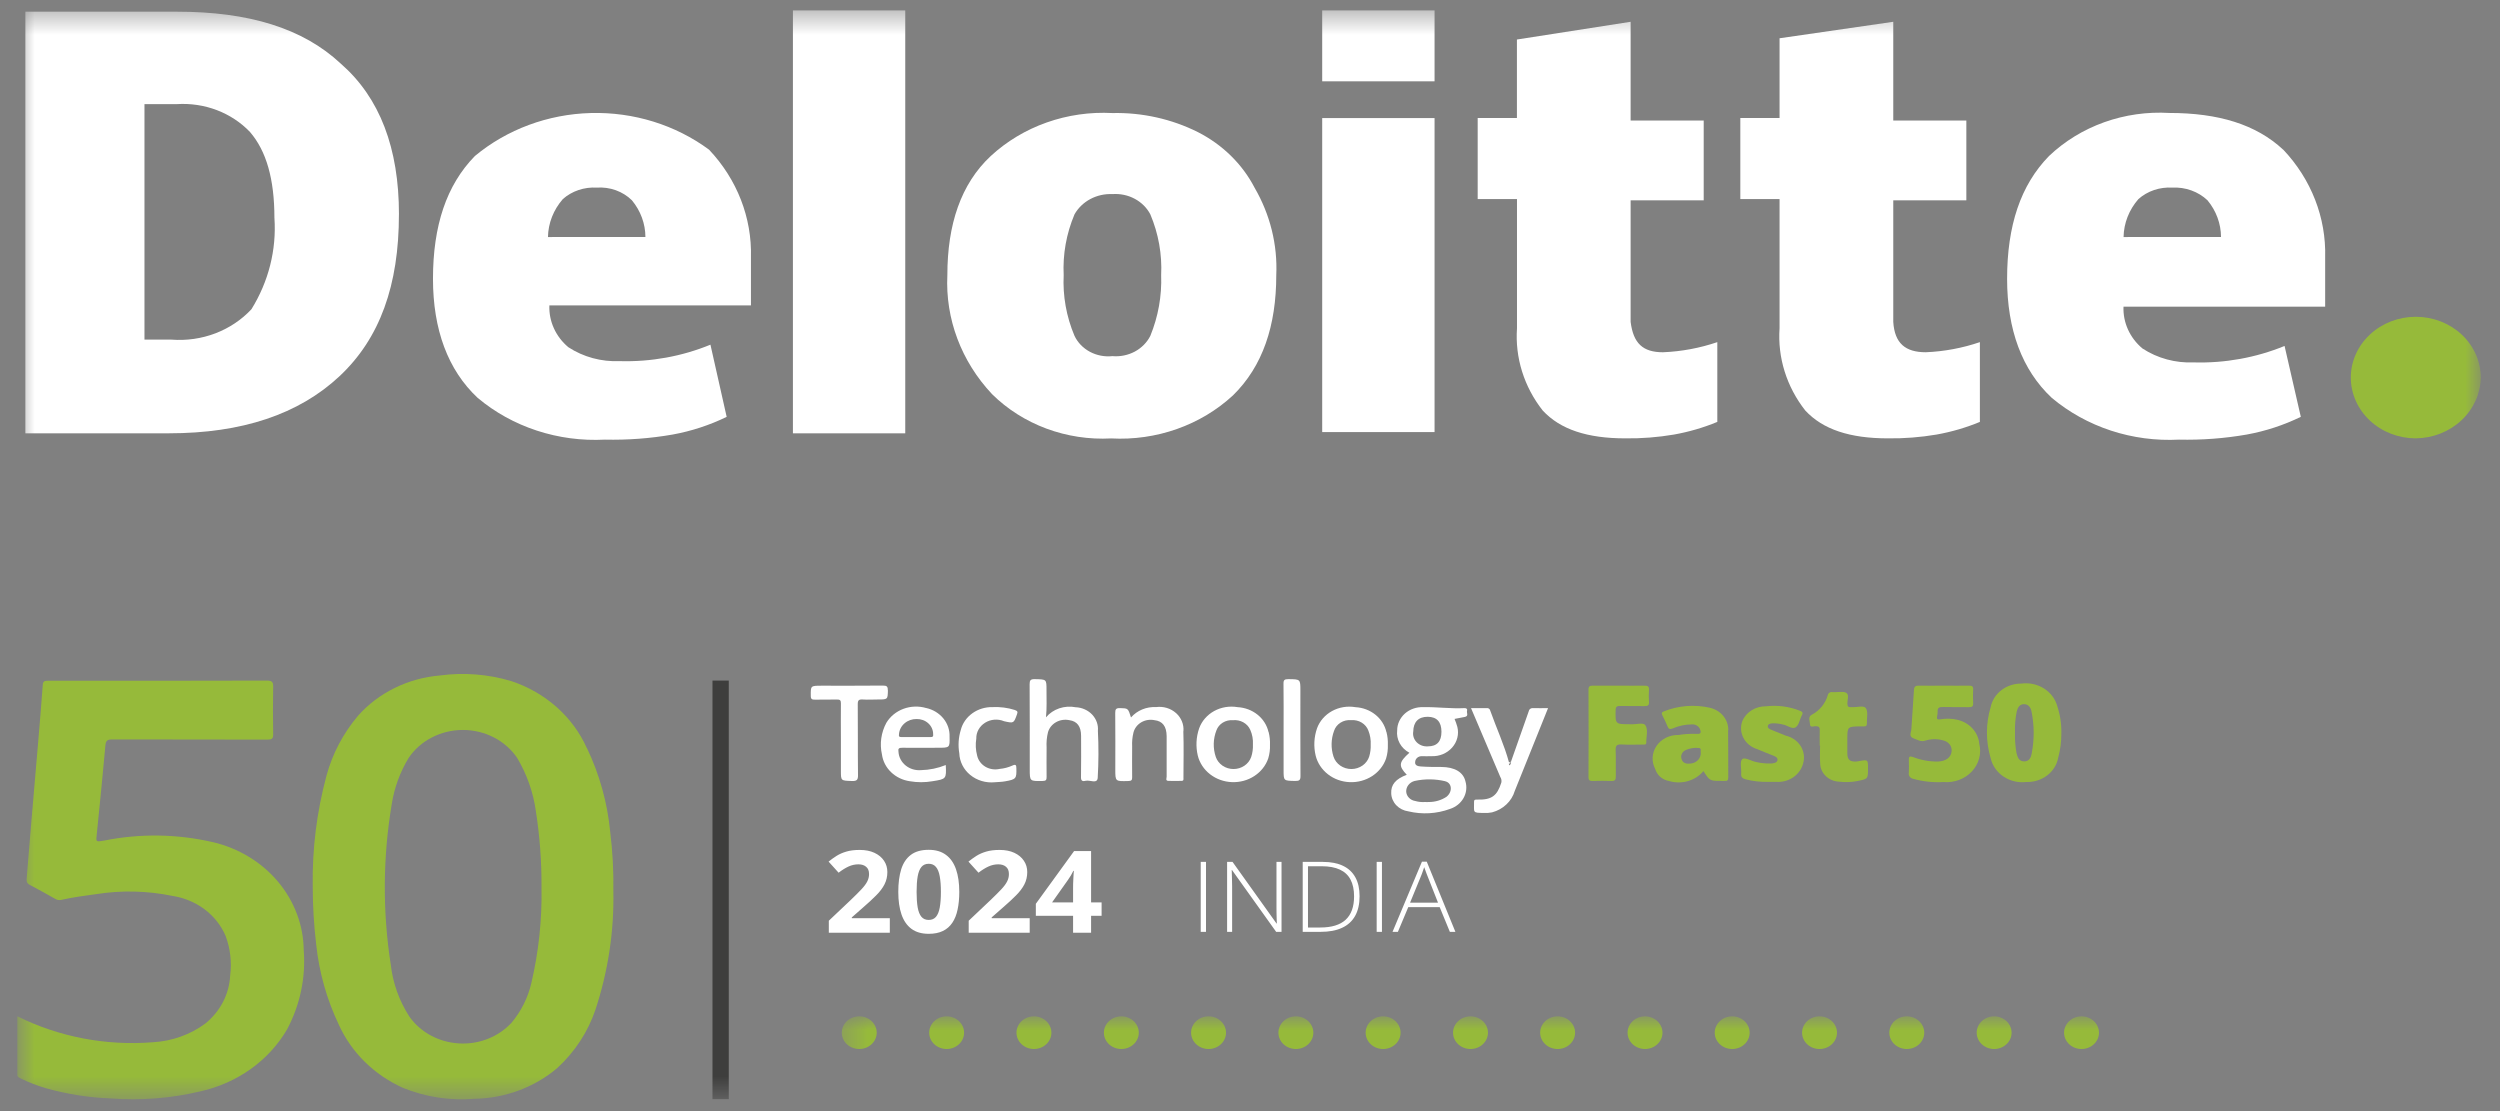 <svg width="108" height="48" viewBox="0 0 108 48" fill="none" xmlns="http://www.w3.org/2000/svg">
<rect x="0" y="0" width="108" height="48" fill="#808080" stroke="none"/>
<g clip-path="url(#clip0_4349_3338)">
<mask id="mask0_4349_3338" style="mask-type:luminance" maskUnits="userSpaceOnUse" x="0" y="0" width="108" height="48">
<path d="M107.166 0.451H0.748V47.485H107.166V0.451Z" fill="white"/>
</mask>
<g mask="url(#mask0_4349_3338)">
<path d="M25.357 32.331C25.061 31.66 24.617 31.055 24.055 30.554C23.492 30.053 22.824 29.669 22.092 29.425C21.095 29.125 20.037 29.041 19 29.181C18.318 29.239 17.655 29.422 17.049 29.721C16.443 30.019 15.905 30.426 15.468 30.919C14.824 31.682 14.36 32.564 14.105 33.507C13.685 35.067 13.485 36.672 13.51 38.28C13.51 39.127 13.561 39.972 13.661 40.813C13.787 42.009 14.118 43.178 14.641 44.275C15.179 45.464 16.16 46.43 17.402 46.994C18.379 47.393 19.448 47.556 20.51 47.468C21.831 47.442 23.098 46.97 24.076 46.137C24.836 45.438 25.401 44.575 25.721 43.624C26.271 41.961 26.533 40.227 26.497 38.486C26.511 37.632 26.465 36.779 26.36 35.93C26.241 34.688 25.905 33.472 25.363 32.332M22.95 42.485C22.806 43.104 22.515 43.685 22.098 44.183C21.817 44.486 21.465 44.725 21.07 44.88C20.674 45.035 20.246 45.102 19.818 45.075C19.39 45.049 18.974 44.931 18.604 44.729C18.233 44.528 17.918 44.248 17.682 43.913C17.244 43.232 16.971 42.468 16.882 41.678C16.524 39.375 16.538 37.035 16.924 34.736C17.033 34.034 17.28 33.357 17.654 32.74C17.904 32.371 18.25 32.066 18.66 31.856C19.069 31.645 19.529 31.534 19.997 31.534C20.465 31.534 20.925 31.645 21.334 31.856C21.744 32.066 22.09 32.371 22.34 32.74C22.761 33.448 23.034 34.223 23.147 35.026C23.319 36.129 23.402 37.243 23.393 38.359C23.418 39.745 23.269 41.129 22.951 42.483" fill="#96BA3A"/>
<path d="M9.189 36.38C7.65 36.024 6.044 36.002 4.494 36.314C4.141 36.375 4.142 36.377 4.18 36.041C4.18 36.026 4.18 36.011 4.185 35.995C4.31 34.732 4.442 33.469 4.553 32.205C4.572 31.993 4.635 31.943 4.855 31.944C7.087 31.951 9.318 31.943 11.55 31.952C11.737 31.952 11.804 31.915 11.801 31.726C11.789 31.041 11.789 30.355 11.801 29.67C11.805 29.465 11.754 29.401 11.521 29.401C8.918 29.41 6.316 29.407 3.714 29.407C3.162 29.407 2.61 29.41 2.058 29.407C1.914 29.407 1.857 29.443 1.848 29.585C1.786 30.432 1.716 31.273 1.644 32.117C1.551 33.213 1.455 34.31 1.362 35.406C1.29 36.253 1.223 37.093 1.153 37.937C1.143 38.056 1.145 38.154 1.284 38.226C1.661 38.42 2.024 38.629 2.391 38.834C2.429 38.858 2.471 38.873 2.516 38.88C2.56 38.887 2.606 38.885 2.649 38.874C3.146 38.763 3.65 38.694 4.158 38.626C5.248 38.454 6.364 38.479 7.443 38.702C7.954 38.779 8.434 38.98 8.838 39.282C9.242 39.585 9.554 39.981 9.746 40.431C9.95 40.978 10.017 41.562 9.944 42.138C9.925 42.535 9.82 42.925 9.635 43.283C9.45 43.641 9.188 43.96 8.866 44.22C8.222 44.695 7.438 44.976 6.619 45.024C4.587 45.188 2.548 44.798 0.748 43.903C0.748 44.765 0.748 45.596 0.748 46.424C0.748 46.525 0.823 46.553 0.894 46.588C1.243 46.76 1.608 46.901 1.985 47.011C2.892 47.267 3.829 47.415 4.776 47.452C6.082 47.552 7.397 47.448 8.667 47.145C9.454 46.968 10.192 46.639 10.835 46.179C11.478 45.719 12.011 45.138 12.399 44.474C12.963 43.415 13.213 42.233 13.121 41.053C13.111 39.977 12.72 38.934 12.009 38.088C11.298 37.242 10.306 36.641 9.191 36.379" fill="#96BA3A"/>
<path d="M87.32 29.531C87.008 29.528 86.705 29.628 86.463 29.813C86.221 29.998 86.056 30.257 85.997 30.544C85.782 31.267 85.782 32.031 85.997 32.754C86.07 33.075 86.268 33.359 86.554 33.549C86.84 33.74 87.192 33.823 87.54 33.782C87.865 33.792 88.182 33.692 88.435 33.5C88.687 33.309 88.857 33.038 88.913 32.739C89.007 32.396 89.053 32.043 89.05 31.69C89.06 31.282 88.999 30.875 88.869 30.486C88.779 30.177 88.572 29.91 88.287 29.734C88.001 29.558 87.657 29.486 87.318 29.531M87.771 32.548C87.738 32.721 87.669 32.893 87.443 32.892C87.216 32.891 87.16 32.714 87.116 32.543C87.061 32.248 87.039 31.948 87.048 31.649C87.037 31.341 87.062 31.034 87.124 30.732C87.166 30.579 87.233 30.423 87.434 30.42C87.636 30.418 87.728 30.571 87.762 30.739C87.883 31.336 87.886 31.949 87.769 32.548" fill="#96BA3A"/>
<path d="M84.56 31.094C84.319 31.039 84.069 31.033 83.825 31.075C83.692 31.095 83.661 31.064 83.682 30.95C83.699 30.883 83.707 30.814 83.706 30.744C83.693 30.58 83.77 30.538 83.938 30.543C84.308 30.555 84.679 30.543 85.049 30.55C85.206 30.555 85.249 30.504 85.241 30.365C85.23 30.173 85.23 29.98 85.241 29.788C85.249 29.652 85.193 29.618 85.056 29.62C84.694 29.628 84.331 29.62 83.969 29.62C83.607 29.62 83.261 29.629 82.907 29.62C82.733 29.615 82.686 29.673 82.681 29.832C82.652 30.393 82.601 30.953 82.57 31.514C82.562 31.648 82.437 31.82 82.683 31.904C82.84 31.957 82.969 32.059 83.167 31.997C83.426 31.913 83.708 31.911 83.969 31.992C84.077 32.019 84.171 32.083 84.234 32.17C84.296 32.258 84.323 32.364 84.308 32.468C84.283 32.718 84.067 32.882 83.728 32.898C83.357 32.904 82.988 32.839 82.645 32.705C82.494 32.651 82.456 32.692 82.461 32.829C82.467 33.013 82.472 33.199 82.461 33.382C82.455 33.412 82.456 33.443 82.463 33.472C82.47 33.502 82.483 33.53 82.502 33.555C82.521 33.579 82.545 33.6 82.572 33.616C82.6 33.632 82.63 33.643 82.662 33.648C83.081 33.764 83.519 33.81 83.955 33.784C84.183 33.804 84.413 33.774 84.626 33.695C84.839 33.617 85.029 33.492 85.181 33.331C85.332 33.17 85.441 32.978 85.497 32.77C85.554 32.563 85.557 32.345 85.506 32.136C85.486 31.893 85.384 31.661 85.215 31.475C85.047 31.288 84.819 31.156 84.566 31.096" fill="#96BA3A"/>
<path d="M74.662 31.55C74.668 31.327 74.592 31.11 74.448 30.932C74.304 30.755 74.1 30.63 73.869 30.576C73.208 30.425 72.513 30.479 71.888 30.728C71.791 30.764 71.766 30.808 71.813 30.899C71.895 31.058 71.972 31.22 72.039 31.384C72.084 31.491 72.137 31.517 72.258 31.47C72.519 31.355 72.804 31.295 73.093 31.294C73.171 31.289 73.25 31.309 73.315 31.351C73.38 31.393 73.428 31.454 73.45 31.525C73.49 31.644 73.477 31.713 73.313 31.704C73.041 31.693 72.769 31.709 72.501 31.752C72.315 31.748 72.13 31.79 71.966 31.872C71.802 31.955 71.663 32.076 71.562 32.223C71.462 32.37 71.404 32.539 71.394 32.713C71.384 32.887 71.422 33.061 71.504 33.218C71.542 33.349 71.618 33.468 71.725 33.561C71.832 33.654 71.965 33.716 72.108 33.741C72.372 33.819 72.655 33.82 72.92 33.743C73.184 33.666 73.418 33.516 73.588 33.312C73.862 33.735 73.862 33.735 74.369 33.735C74.41 33.733 74.452 33.733 74.493 33.735C74.622 33.751 74.663 33.703 74.661 33.581C74.655 32.903 74.666 32.226 74.655 31.549M73.473 32.507C73.481 32.622 73.442 32.735 73.364 32.823C73.286 32.912 73.175 32.969 73.053 32.983C72.882 33.006 72.709 32.99 72.648 32.805C72.617 32.728 72.62 32.642 72.654 32.566C72.689 32.491 72.753 32.43 72.834 32.397C72.999 32.327 73.181 32.297 73.362 32.31C73.534 32.31 73.448 32.442 73.473 32.507Z" fill="#96BA3A"/>
<path d="M63.377 30.712C63.397 30.628 63.356 30.586 63.256 30.591C62.664 30.622 62.074 30.535 61.483 30.549C61.338 30.543 61.194 30.564 61.058 30.612C60.922 30.659 60.797 30.732 60.692 30.825C60.587 30.919 60.504 31.031 60.446 31.156C60.388 31.28 60.358 31.414 60.358 31.55C60.335 31.742 60.372 31.936 60.466 32.109C60.56 32.281 60.706 32.424 60.886 32.519C60.425 32.931 60.406 33.084 60.773 33.471C60.291 33.649 60.083 33.901 60.101 34.271C60.106 34.462 60.184 34.645 60.32 34.788C60.456 34.93 60.641 35.023 60.844 35.051C61.438 35.193 62.065 35.157 62.636 34.947C62.889 34.866 63.099 34.698 63.224 34.477C63.349 34.256 63.379 33.999 63.308 33.758C63.215 33.356 62.844 33.136 62.262 33.133C61.967 33.133 61.67 33.133 61.375 33.111C61.256 33.104 61.108 33.068 61.136 32.907C61.141 32.841 61.173 32.779 61.225 32.735C61.278 32.69 61.347 32.666 61.417 32.667C61.557 32.667 61.697 32.675 61.837 32.667C62.007 32.674 62.176 32.644 62.331 32.58C62.486 32.515 62.623 32.418 62.732 32.295C62.84 32.173 62.917 32.029 62.956 31.874C62.996 31.72 62.996 31.559 62.958 31.404C62.925 31.286 62.885 31.17 62.837 31.057C62.983 31.029 63.127 31 63.272 30.973C63.46 30.938 63.353 30.801 63.375 30.71M62.433 33.751C62.735 33.822 62.757 34.211 62.485 34.424C62.262 34.57 61.996 34.648 61.723 34.647C61.674 34.652 61.624 34.647 61.554 34.647C61.413 34.657 61.271 34.642 61.135 34.602C61.033 34.586 60.939 34.538 60.869 34.466C60.798 34.394 60.756 34.302 60.748 34.205C60.743 34.099 60.776 33.996 60.843 33.911C60.91 33.826 61.005 33.764 61.114 33.737C61.549 33.642 62.002 33.646 62.434 33.749M61.68 32.243C61.591 32.249 61.502 32.237 61.419 32.206C61.336 32.175 61.261 32.127 61.201 32.066C61.141 32.004 61.096 31.931 61.07 31.851C61.044 31.771 61.038 31.687 61.052 31.604C61.058 31.188 61.279 30.961 61.682 30.965C62.071 30.969 62.27 31.187 62.271 31.608C62.272 32.03 62.08 32.243 61.68 32.243Z" fill="white"/>
<path d="M71.034 29.62C70.672 29.628 70.309 29.62 69.948 29.62C69.57 29.62 69.193 29.624 68.812 29.62C68.679 29.62 68.623 29.648 68.623 29.785C68.628 31.048 68.628 32.311 68.623 33.573C68.623 33.714 68.68 33.741 68.812 33.738C69.076 33.731 69.34 33.726 69.603 33.738C69.776 33.747 69.806 33.678 69.803 33.537C69.795 33.16 69.812 32.782 69.796 32.408C69.788 32.22 69.837 32.149 70.049 32.161C70.351 32.178 70.658 32.166 70.963 32.165C71.034 32.165 71.123 32.183 71.12 32.073C71.114 31.821 71.211 31.531 71.079 31.329C70.994 31.198 70.68 31.302 70.469 31.287C70.453 31.287 70.436 31.287 70.42 31.287C69.776 31.287 69.782 31.287 69.795 30.676C69.795 30.53 69.85 30.495 69.996 30.498C70.342 30.508 70.688 30.498 71.034 30.504C71.177 30.504 71.246 30.479 71.236 30.328C71.223 30.151 71.223 29.974 71.236 29.797C71.247 29.646 71.176 29.618 71.034 29.622" fill="#96BA3A"/>
<path d="M77.154 31.784C76.937 31.692 76.716 31.608 76.498 31.518C76.428 31.489 76.359 31.448 76.37 31.366C76.383 31.272 76.478 31.258 76.558 31.248C76.715 31.242 76.871 31.26 77.022 31.299C77.216 31.329 77.424 31.526 77.58 31.413C77.722 31.311 77.746 31.073 77.84 30.902C77.905 30.783 77.859 30.744 77.746 30.701C77.289 30.52 76.789 30.455 76.296 30.512C76.076 30.508 75.86 30.566 75.676 30.68C75.493 30.793 75.351 30.956 75.269 31.147C75.225 31.267 75.206 31.393 75.215 31.518C75.223 31.644 75.258 31.767 75.318 31.88C75.377 31.993 75.46 32.094 75.562 32.177C75.664 32.26 75.782 32.323 75.91 32.362C76.14 32.464 76.378 32.549 76.611 32.645C76.699 32.682 76.808 32.731 76.787 32.841C76.766 32.951 76.636 32.971 76.531 32.982C76.309 32.991 76.087 32.97 75.871 32.92C75.657 32.882 75.364 32.691 75.263 32.797C75.147 32.921 75.238 33.206 75.219 33.421C75.205 33.579 75.282 33.637 75.43 33.672C75.74 33.75 76.061 33.785 76.382 33.776C76.497 33.776 76.613 33.781 76.727 33.776C76.993 33.795 77.257 33.724 77.472 33.577C77.686 33.429 77.837 33.214 77.897 32.971C77.932 32.847 77.941 32.718 77.922 32.592C77.904 32.465 77.859 32.342 77.79 32.232C77.721 32.121 77.629 32.025 77.52 31.947C77.411 31.87 77.287 31.814 77.154 31.782" fill="#96BA3A"/>
<path d="M46.468 30.553C46.232 30.507 45.987 30.523 45.76 30.6C45.533 30.677 45.334 30.812 45.186 30.989C45.228 30.589 45.208 30.196 45.209 29.804C45.209 29.34 45.209 29.35 44.707 29.339C44.515 29.335 44.48 29.391 44.48 29.558C44.488 30.783 44.485 32.007 44.485 33.231C44.485 33.754 44.485 33.748 45.04 33.738C45.191 33.738 45.214 33.687 45.213 33.563C45.206 33.14 45.213 32.717 45.213 32.293C45.2 32.07 45.22 31.846 45.274 31.629C45.326 31.448 45.452 31.293 45.623 31.197C45.795 31.1 46 31.07 46.195 31.111C46.534 31.158 46.702 31.38 46.703 31.791C46.703 32.392 46.711 32.991 46.699 33.593C46.699 33.76 46.802 33.755 46.9 33.73C47.078 33.683 47.401 33.88 47.421 33.604C47.461 32.928 47.464 32.25 47.429 31.573C47.441 31.447 47.425 31.32 47.383 31.2C47.341 31.08 47.273 30.969 47.184 30.873C47.095 30.778 46.986 30.701 46.864 30.646C46.743 30.591 46.611 30.559 46.475 30.553" fill="white"/>
<path d="M80.301 32.883C80.269 32.889 80.236 32.894 80.204 32.897C79.921 32.917 79.808 32.826 79.805 32.559C79.805 32.352 79.805 32.143 79.805 31.936C79.805 31.384 79.805 31.384 80.408 31.38C80.441 31.378 80.474 31.378 80.507 31.38C80.614 31.39 80.653 31.345 80.649 31.246C80.639 31.024 80.713 30.758 80.606 30.595C80.516 30.459 80.209 30.565 80.002 30.548C79.994 30.547 79.986 30.547 79.977 30.548C79.85 30.565 79.807 30.516 79.806 30.394C79.806 30.236 79.889 30.015 79.766 29.935C79.642 29.855 79.418 29.907 79.237 29.901C79.213 29.901 79.188 29.901 79.162 29.901C79.14 29.896 79.117 29.896 79.095 29.9C79.073 29.904 79.052 29.911 79.033 29.923C79.015 29.935 78.998 29.95 78.986 29.967C78.974 29.985 78.965 30.005 78.962 30.025C78.912 30.203 78.826 30.37 78.707 30.517C78.588 30.663 78.439 30.785 78.269 30.877C78.091 30.967 78.188 31.159 78.194 31.3C78.2 31.441 78.35 31.371 78.431 31.371C78.572 31.371 78.618 31.414 78.613 31.544C78.604 31.767 78.613 31.99 78.613 32.212H78.628C78.628 32.466 78.61 32.721 78.632 32.973C78.633 33.18 78.72 33.379 78.875 33.528C79.03 33.676 79.24 33.763 79.462 33.769C79.715 33.799 79.972 33.79 80.222 33.744C80.697 33.648 80.698 33.652 80.698 33.2C80.698 32.812 80.698 32.812 80.305 32.879" fill="#96BA3A"/>
<path d="M66.245 30.591C66.202 30.583 66.157 30.59 66.12 30.613C66.082 30.635 66.056 30.671 66.047 30.711C65.793 31.441 65.534 32.17 65.277 32.898C65.279 32.928 65.275 32.958 65.265 32.987C65.255 33.015 65.239 33.041 65.218 33.064C65.168 33.03 65.188 32.987 65.192 32.947C64.983 32.171 64.639 31.439 64.372 30.682C64.365 30.653 64.346 30.627 64.319 30.61C64.292 30.593 64.259 30.587 64.228 30.592C64.01 30.596 63.792 30.592 63.549 30.592C63.979 31.603 64.397 32.585 64.814 33.568C64.86 33.639 64.876 33.725 64.858 33.806C64.674 34.388 64.436 34.562 63.802 34.542C63.716 34.542 63.678 34.551 63.679 34.632C63.687 35.115 63.588 35.112 64.115 35.12C64.229 35.125 64.344 35.117 64.457 35.094C64.692 35.032 64.906 34.914 65.077 34.751C65.249 34.589 65.373 34.388 65.438 34.168C65.836 33.185 66.231 32.201 66.625 31.216L66.876 30.591C66.639 30.591 66.442 30.597 66.245 30.591Z" fill="white"/>
<path d="M54.8 31.625C54.735 31.334 54.569 31.07 54.327 30.875C54.085 30.68 53.782 30.566 53.464 30.549C53.116 30.489 52.757 30.549 52.452 30.716C52.148 30.884 51.918 31.149 51.804 31.462C51.672 31.844 51.652 32.252 51.745 32.644C51.823 32.959 52.009 33.242 52.275 33.448C52.541 33.655 52.872 33.774 53.217 33.788C53.562 33.802 53.903 33.71 54.186 33.525C54.47 33.34 54.681 33.074 54.787 32.766C54.846 32.574 54.871 32.374 54.863 32.174C54.87 31.989 54.851 31.805 54.805 31.625M54.05 32.705C53.998 32.855 53.895 32.986 53.758 33.079C53.621 33.172 53.456 33.222 53.287 33.222C53.118 33.222 52.953 33.172 52.816 33.079C52.679 32.986 52.577 32.855 52.524 32.705C52.395 32.328 52.405 31.922 52.55 31.551C52.599 31.415 52.695 31.298 52.823 31.218C52.952 31.139 53.104 31.101 53.258 31.113C53.415 31.096 53.574 31.128 53.71 31.203C53.846 31.278 53.952 31.393 54.012 31.53C54.1 31.73 54.139 31.945 54.126 32.161C54.134 32.346 54.109 32.53 54.05 32.707" fill="white"/>
<path d="M59.892 31.626C59.827 31.334 59.66 31.071 59.419 30.876C59.177 30.681 58.874 30.567 58.555 30.55C58.208 30.49 57.849 30.55 57.544 30.717C57.24 30.885 57.01 31.149 56.896 31.462C56.764 31.844 56.743 32.253 56.837 32.645C56.915 32.96 57.101 33.242 57.367 33.449C57.632 33.656 57.963 33.775 58.308 33.789C58.654 33.803 58.994 33.71 59.278 33.526C59.562 33.341 59.773 33.075 59.879 32.767C59.937 32.575 59.963 32.375 59.955 32.175C59.962 31.99 59.942 31.806 59.896 31.626M59.151 32.678C59.102 32.834 59.002 32.971 58.864 33.069C58.725 33.167 58.557 33.221 58.383 33.222C58.209 33.223 58.04 33.171 57.9 33.075C57.761 32.978 57.658 32.842 57.608 32.687C57.49 32.324 57.498 31.935 57.63 31.576C57.676 31.431 57.774 31.305 57.909 31.22C58.043 31.134 58.205 31.096 58.367 31.111C58.528 31.096 58.69 31.134 58.825 31.216C58.961 31.299 59.063 31.422 59.115 31.565C59.192 31.76 59.226 31.968 59.214 32.175C59.221 32.345 59.199 32.515 59.151 32.678Z" fill="white"/>
<path d="M51.124 31.591C51.137 31.445 51.115 31.299 51.059 31.163C51.004 31.026 50.916 30.903 50.802 30.803C50.689 30.702 50.553 30.627 50.404 30.582C50.255 30.538 50.097 30.525 49.943 30.546C49.737 30.535 49.532 30.57 49.343 30.648C49.155 30.726 48.989 30.845 48.859 30.994C48.732 30.591 48.732 30.601 48.394 30.59C48.219 30.584 48.176 30.634 48.178 30.794C48.187 31.61 48.181 32.426 48.181 33.243C48.181 33.761 48.181 33.756 48.746 33.74C48.88 33.737 48.911 33.697 48.909 33.58C48.902 33.133 48.909 32.687 48.909 32.239C48.899 32.039 48.918 31.839 48.966 31.644C49.012 31.462 49.133 31.304 49.302 31.204C49.471 31.105 49.676 31.071 49.871 31.111C50.223 31.151 50.394 31.375 50.399 31.801C50.399 32.386 50.399 32.971 50.399 33.556C50.399 33.618 50.337 33.728 50.474 33.734C50.664 33.741 50.852 33.734 51.042 33.734C51.147 33.734 51.125 33.656 51.125 33.599C51.125 32.929 51.144 32.258 51.12 31.59" fill="white"/>
<path d="M40.013 30.588C39.692 30.493 39.346 30.505 39.032 30.62C38.719 30.736 38.458 30.948 38.292 31.223C38.064 31.645 37.996 32.128 38.1 32.591C38.139 32.88 38.277 33.15 38.494 33.358C38.711 33.567 38.995 33.705 39.303 33.749C39.627 33.805 39.959 33.805 40.283 33.749C40.88 33.655 40.886 33.649 40.857 33.049C40.52 33.186 40.157 33.261 39.79 33.27C39.67 33.28 39.55 33.267 39.435 33.233C39.321 33.199 39.216 33.143 39.125 33.07C39.034 32.996 38.96 32.907 38.906 32.806C38.853 32.705 38.822 32.596 38.815 32.483C38.789 32.336 38.832 32.301 38.987 32.303C39.498 32.311 40.008 32.303 40.519 32.303C41.03 32.303 41.032 32.303 41.021 31.824C41.032 31.54 40.937 31.262 40.753 31.036C40.569 30.811 40.307 30.652 40.012 30.586M40.187 31.842C39.982 31.837 39.776 31.842 39.571 31.842C39.366 31.842 39.16 31.838 38.955 31.842C38.844 31.842 38.821 31.817 38.837 31.71C38.851 31.532 38.938 31.365 39.079 31.245C39.22 31.124 39.405 31.059 39.596 31.062C39.689 31.06 39.781 31.075 39.868 31.106C39.955 31.137 40.034 31.185 40.1 31.245C40.167 31.305 40.221 31.378 40.257 31.458C40.293 31.538 40.312 31.624 40.312 31.711C40.326 31.819 40.293 31.844 40.187 31.842Z" fill="white"/>
<path d="M38.352 29.82C38.356 29.659 38.312 29.615 38.137 29.617C37.257 29.626 36.376 29.622 35.498 29.622C35.014 29.622 35.022 29.622 35.026 30.065C35.026 30.206 35.082 30.227 35.212 30.225C35.524 30.218 35.838 30.229 36.15 30.219C36.291 30.215 36.329 30.256 36.327 30.386C36.319 30.917 36.327 31.447 36.327 31.979V33.295C36.327 33.735 36.327 33.722 36.797 33.739C37.016 33.747 37.068 33.691 37.066 33.488C37.053 32.464 37.066 31.442 37.055 30.417C37.055 30.251 37.104 30.206 37.275 30.218C37.487 30.233 37.702 30.218 37.916 30.218C38.356 30.218 38.347 30.218 38.358 29.816" fill="white"/>
<path d="M43.843 30.672C43.532 30.573 43.203 30.531 42.874 30.547C42.559 30.541 42.251 30.636 42.001 30.817C41.752 30.997 41.576 31.253 41.504 31.54C41.405 31.866 41.384 32.209 41.442 32.544C41.448 32.722 41.494 32.897 41.576 33.059C41.657 33.22 41.774 33.364 41.918 33.481C42.062 33.598 42.23 33.686 42.412 33.74C42.594 33.794 42.786 33.812 42.976 33.793C43.123 33.781 43.272 33.78 43.416 33.754C43.897 33.67 43.919 33.635 43.907 33.19C43.907 33.056 43.884 33.002 43.729 33.075C43.558 33.152 43.374 33.2 43.185 33.217C43.081 33.24 42.972 33.245 42.866 33.228C42.76 33.212 42.658 33.176 42.567 33.122C42.476 33.068 42.398 32.997 42.337 32.914C42.276 32.831 42.233 32.737 42.212 32.639C42.148 32.399 42.136 32.15 42.176 31.906C42.172 31.772 42.205 31.638 42.272 31.518C42.338 31.399 42.435 31.297 42.555 31.222C42.675 31.147 42.813 31.102 42.957 31.09C43.1 31.079 43.245 31.102 43.376 31.157C43.798 31.252 43.793 31.25 43.936 30.854C43.974 30.748 43.955 30.713 43.844 30.674" fill="white"/>
<path d="M56.177 29.833C56.177 29.339 56.177 29.344 55.655 29.339C55.496 29.339 55.445 29.373 55.447 29.528C55.457 30.19 55.451 30.852 55.451 31.513V33.268C55.451 33.736 55.451 33.727 55.948 33.737C56.13 33.741 56.182 33.701 56.181 33.526C56.172 32.294 56.177 31.064 56.177 29.833Z" fill="white"/>
<path d="M65.198 33.029C65.227 32.988 65.249 32.944 65.266 32.898L65.182 32.946C65.209 32.98 65.217 33.012 65.198 33.029Z" fill="white"/>
<path d="M38.44 40.293H35.805V39.775L36.751 38.88C36.942 38.697 37.095 38.544 37.21 38.422C37.327 38.298 37.411 38.185 37.463 38.084C37.516 37.983 37.543 37.874 37.543 37.759C37.543 37.619 37.501 37.514 37.416 37.445C37.334 37.374 37.223 37.339 37.084 37.339C36.938 37.339 36.796 37.37 36.658 37.433C36.521 37.496 36.377 37.585 36.228 37.701L35.795 37.221C35.903 37.134 36.017 37.052 36.138 36.975C36.26 36.898 36.401 36.836 36.561 36.789C36.722 36.741 36.915 36.717 37.141 36.717C37.388 36.717 37.6 36.759 37.777 36.842C37.956 36.926 38.094 37.04 38.19 37.185C38.286 37.328 38.334 37.49 38.334 37.672C38.334 37.866 38.293 38.044 38.21 38.205C38.128 38.365 38.008 38.525 37.849 38.682C37.693 38.84 37.504 39.014 37.282 39.206L36.798 39.632V39.666H38.44V40.293ZM41.441 38.53C41.441 38.815 41.416 39.069 41.368 39.292C41.322 39.516 41.246 39.706 41.142 39.861C41.038 40.017 40.903 40.136 40.734 40.218C40.566 40.3 40.361 40.341 40.121 40.341C39.818 40.341 39.57 40.27 39.376 40.127C39.181 39.982 39.038 39.775 38.945 39.505C38.852 39.233 38.806 38.908 38.806 38.53C38.806 38.149 38.848 37.824 38.932 37.553C39.018 37.282 39.157 37.074 39.35 36.929C39.542 36.784 39.799 36.712 40.121 36.712C40.421 36.712 40.669 36.784 40.863 36.929C41.059 37.072 41.204 37.279 41.299 37.551C41.393 37.821 41.441 38.148 41.441 38.53ZM39.597 38.53C39.597 38.799 39.613 39.023 39.644 39.203C39.676 39.382 39.731 39.516 39.806 39.606C39.882 39.696 39.987 39.741 40.121 39.741C40.253 39.741 40.357 39.697 40.433 39.608C40.51 39.518 40.565 39.384 40.597 39.206C40.63 39.025 40.647 38.8 40.647 38.53C40.647 38.262 40.63 38.038 40.597 37.858C40.565 37.677 40.51 37.542 40.433 37.452C40.357 37.361 40.253 37.315 40.121 37.315C39.987 37.315 39.882 37.361 39.806 37.452C39.731 37.542 39.676 37.677 39.644 37.858C39.613 38.038 39.597 38.262 39.597 38.53ZM44.483 40.293H41.848V39.775L42.794 38.88C42.985 38.697 43.138 38.544 43.253 38.422C43.37 38.298 43.454 38.185 43.505 38.084C43.559 37.983 43.585 37.874 43.585 37.759C43.585 37.619 43.543 37.514 43.459 37.445C43.377 37.374 43.266 37.339 43.127 37.339C42.98 37.339 42.839 37.37 42.701 37.433C42.564 37.496 42.42 37.585 42.271 37.701L41.837 37.221C41.946 37.134 42.06 37.052 42.18 36.975C42.302 36.898 42.443 36.836 42.603 36.789C42.765 36.741 42.958 36.717 43.183 36.717C43.431 36.717 43.643 36.759 43.82 36.842C43.999 36.926 44.136 37.04 44.232 37.185C44.329 37.328 44.377 37.49 44.377 37.672C44.377 37.866 44.336 38.044 44.253 38.205C44.17 38.365 44.05 38.525 43.892 38.682C43.736 38.84 43.547 39.014 43.325 39.206L42.84 39.632V39.666H44.483V40.293ZM47.589 39.562H47.135V40.293H46.357V39.562H44.748V39.044L46.4 36.767H47.135V38.984H47.589V39.562ZM46.357 38.984V38.386C46.357 38.329 46.357 38.263 46.359 38.185C46.363 38.108 46.366 38.031 46.369 37.954C46.373 37.877 46.376 37.808 46.38 37.749C46.385 37.688 46.388 37.645 46.39 37.621H46.369C46.337 37.687 46.302 37.751 46.266 37.814C46.23 37.875 46.188 37.939 46.14 38.007L45.449 38.984H46.357Z" fill="white"/>
<path d="M51.871 40.256V37.234H52.099V40.256H51.871ZM55.362 40.256H55.13L53.221 37.583H53.21C53.213 37.658 53.215 37.733 53.217 37.811C53.22 37.886 53.222 37.965 53.223 38.046C53.226 38.126 53.228 38.209 53.228 38.294V40.256H53.011V37.234H53.246L55.148 39.898H55.159C55.158 39.838 55.155 39.767 55.152 39.688C55.151 39.608 55.149 39.526 55.146 39.442C55.144 39.358 55.144 39.278 55.144 39.204V37.234H55.362V40.256ZM58.734 38.716C58.734 39.054 58.67 39.337 58.542 39.566C58.415 39.794 58.227 39.967 57.976 40.082C57.727 40.198 57.419 40.256 57.05 40.256H56.277V37.234H57.152C57.497 37.234 57.786 37.291 58.02 37.404C58.255 37.516 58.432 37.683 58.553 37.904C58.674 38.123 58.734 38.394 58.734 38.716ZM58.496 38.724C58.496 38.436 58.446 38.196 58.345 38.003C58.245 37.81 58.092 37.665 57.886 37.569C57.679 37.471 57.418 37.422 57.101 37.422H56.505V40.068H57.039C57.527 40.068 57.892 39.956 58.133 39.733C58.375 39.508 58.496 39.172 58.496 38.724ZM59.472 40.256V37.234H59.7V40.256H59.472ZM62.634 40.256L62.194 39.187H60.838L60.389 40.256H60.157L61.428 37.224H61.636L62.873 40.256H62.634ZM62.122 38.995L61.675 37.862C61.663 37.833 61.649 37.796 61.631 37.751C61.615 37.705 61.597 37.657 61.578 37.606C61.56 37.555 61.543 37.507 61.525 37.461C61.51 37.51 61.494 37.558 61.476 37.606C61.459 37.654 61.442 37.701 61.426 37.747C61.409 37.791 61.394 37.831 61.379 37.867L60.915 38.995H62.122Z" fill="white"/>
<path d="M101.555 16.311C101.555 15.615 101.851 14.947 102.378 14.455C102.903 13.962 103.618 13.685 104.362 13.685C105.107 13.685 105.82 13.962 106.347 14.455C106.873 14.947 107.169 15.615 107.169 16.311C107.158 17.005 106.86 17.667 106.335 18.157C105.812 18.648 105.104 18.927 104.362 18.937C103.618 18.936 102.904 18.66 102.379 18.168C101.852 17.675 101.556 17.008 101.555 16.311Z" fill="#96BA3A"/>
<path d="M17.234 9.257C17.234 12.319 16.415 14.619 14.661 16.258C12.907 17.897 10.451 18.719 7.294 18.719H1.096V0.505H7.645C10.744 0.505 13.082 1.216 14.72 2.748C16.415 4.225 17.235 6.412 17.235 9.257M11.855 9.422C11.855 7.728 11.505 6.523 10.8 5.702C10.406 5.29 9.917 4.967 9.37 4.758C8.823 4.55 8.232 4.461 7.642 4.498H6.241V14.672H7.41C8.055 14.722 8.704 14.629 9.303 14.401C9.903 14.172 10.437 13.816 10.862 13.359C11.602 12.167 11.948 10.797 11.856 9.421" fill="white"/>
<path d="M39.107 0.45H34.254V18.72H39.107V0.45Z" fill="white"/>
<path d="M55.135 11.885C55.135 14.072 54.55 15.823 53.264 17.081C52.575 17.718 51.75 18.213 50.843 18.533C49.937 18.854 48.969 18.992 48.002 18.94C47.047 18.991 46.092 18.845 45.203 18.515C44.314 18.184 43.513 17.676 42.856 17.026C41.526 15.611 40.834 13.768 40.926 11.885C40.926 9.698 41.511 7.946 42.797 6.744C43.486 6.106 44.311 5.611 45.217 5.291C46.124 4.97 47.092 4.832 48.059 4.884C49.342 4.856 50.611 5.139 51.743 5.704C52.811 6.246 53.669 7.088 54.199 8.111C54.87 9.266 55.194 10.571 55.135 11.885ZM45.951 11.885C45.907 12.781 46.066 13.676 46.419 14.51C46.557 14.8 46.791 15.041 47.085 15.198C47.379 15.355 47.72 15.421 48.056 15.385C48.392 15.414 48.73 15.345 49.023 15.189C49.315 15.032 49.55 14.795 49.694 14.51C50.036 13.673 50.195 12.78 50.162 11.885C50.206 10.989 50.047 10.094 49.694 9.259C49.546 8.977 49.311 8.743 49.019 8.587C48.727 8.431 48.392 8.361 48.056 8.385C47.723 8.37 47.392 8.444 47.102 8.599C46.812 8.754 46.575 8.983 46.419 9.259C46.066 10.094 45.907 10.989 45.951 11.885Z" fill="white"/>
<path d="M61.973 5.101H57.119V18.666H61.973V5.101Z" fill="white"/>
<path d="M61.973 0.45H57.119V3.513H61.973V0.45Z" fill="white"/>
<path d="M71.85 15.217C72.648 15.184 73.436 15.036 74.188 14.78V18.226C73.588 18.475 72.96 18.658 72.316 18.773C71.622 18.891 70.917 18.946 70.211 18.937C68.574 18.937 67.405 18.554 66.645 17.734C65.838 16.709 65.445 15.45 65.534 14.179V8.599H63.836V5.099H65.531V1.707L70.443 0.941V5.208H73.6V8.654H70.443V13.905C70.56 14.835 70.971 15.218 71.847 15.218" fill="white"/>
<path d="M83.193 15.217C83.992 15.184 84.78 15.036 85.531 14.78V18.226C84.932 18.475 84.304 18.658 83.66 18.773C82.966 18.891 82.261 18.946 81.555 18.937C79.918 18.937 78.748 18.554 77.988 17.734C77.182 16.709 76.788 15.45 76.877 14.179V8.599H75.182V5.099H76.877V1.653L81.789 0.941V5.208H84.946V8.654H81.789V13.905C81.847 14.835 82.317 15.217 83.193 15.217Z" fill="white"/>
<path d="M98.633 6.466C97.463 5.372 95.826 4.88 93.721 4.88C92.762 4.823 91.801 4.959 90.903 5.28C90.005 5.601 89.191 6.099 88.517 6.74C87.289 7.998 86.707 9.748 86.707 12.046C86.707 14.233 87.35 15.984 88.636 17.187C89.38 17.811 90.249 18.292 91.192 18.602C92.135 18.912 93.135 19.044 94.133 18.992C95.113 19.014 96.093 18.941 97.057 18.773C97.871 18.625 98.659 18.367 99.395 18.007L98.693 14.945C97.46 15.451 96.122 15.694 94.776 15.656C93.984 15.69 93.203 15.479 92.554 15.054C92.284 14.828 92.071 14.549 91.93 14.237C91.788 13.925 91.722 13.588 91.735 13.249H100.447V11.116C100.494 9.407 99.847 7.746 98.637 6.466M91.738 10.24C91.748 9.641 91.975 9.063 92.381 8.599C92.575 8.427 92.805 8.294 93.057 8.209C93.308 8.125 93.576 8.089 93.843 8.105C94.123 8.09 94.403 8.131 94.666 8.226C94.928 8.32 95.165 8.465 95.363 8.652C95.739 9.106 95.945 9.663 95.948 10.238L91.738 10.24Z" fill="white"/>
<path d="M30.631 6.466C29.179 5.393 27.369 4.833 25.52 4.883C23.67 4.933 21.899 5.59 20.515 6.74C19.287 7.998 18.705 9.748 18.705 12.046C18.705 14.233 19.348 15.984 20.634 17.187C21.378 17.812 22.247 18.293 23.19 18.602C24.134 18.912 25.133 19.044 26.131 18.992C27.111 19.014 28.091 18.941 29.055 18.773C29.869 18.625 30.657 18.367 31.392 18.008L30.691 14.89C29.458 15.396 28.12 15.639 26.774 15.601C25.982 15.635 25.201 15.424 24.552 14.999C24.282 14.773 24.069 14.494 23.928 14.182C23.786 13.87 23.72 13.533 23.733 13.194H32.441V11.116C32.488 9.407 31.841 7.746 30.631 6.466ZM23.672 10.24C23.683 9.641 23.91 9.063 24.316 8.599C24.51 8.427 24.74 8.295 24.991 8.21C25.243 8.125 25.511 8.089 25.777 8.105C26.058 8.085 26.34 8.124 26.603 8.218C26.866 8.313 27.104 8.461 27.298 8.652C27.674 9.106 27.88 9.663 27.882 10.238L23.672 10.24Z" fill="white"/>
<path d="M31.131 29.401V47.483" stroke="#3E3E3D" stroke-width="0.704" stroke-miterlimit="10"/>
<mask id="mask1_4349_3338" style="mask-type:luminance" maskUnits="userSpaceOnUse" x="36" y="43" width="57" height="4">
<path d="M92.451 43.906H36.365V46.187H92.451V43.906Z" fill="white"/>
</mask>
<g mask="url(#mask1_4349_3338)">
<path d="M37.119 45.317C37.536 45.317 37.874 45.002 37.874 44.612C37.874 44.222 37.536 43.906 37.119 43.906C36.703 43.906 36.365 44.222 36.365 44.612C36.365 45.002 36.703 45.317 37.119 45.317Z" fill="#96BA3A"/>
<path d="M40.895 45.317C41.311 45.317 41.649 45.002 41.649 44.612C41.649 44.222 41.311 43.906 40.895 43.906C40.478 43.906 40.141 44.222 40.141 44.612C40.141 45.002 40.478 45.317 40.895 45.317Z" fill="#96BA3A"/>
<path d="M44.666 45.317C45.083 45.317 45.421 45.002 45.421 44.612C45.421 44.222 45.083 43.906 44.666 43.906C44.25 43.906 43.912 44.222 43.912 44.612C43.912 45.002 44.25 45.317 44.666 45.317Z" fill="#96BA3A"/>
<path d="M48.442 45.317C48.858 45.317 49.196 45.002 49.196 44.612C49.196 44.222 48.858 43.906 48.442 43.906C48.025 43.906 47.688 44.222 47.688 44.612C47.688 45.002 48.025 45.317 48.442 45.317Z" fill="#96BA3A"/>
<path d="M52.209 45.317C52.626 45.317 52.964 45.002 52.964 44.612C52.964 44.222 52.626 43.906 52.209 43.906C51.793 43.906 51.455 44.222 51.455 44.612C51.455 45.002 51.793 45.317 52.209 45.317Z" fill="#96BA3A"/>
<path d="M55.983 45.317C56.399 45.317 56.737 45.002 56.737 44.612C56.737 44.222 56.399 43.906 55.983 43.906C55.566 43.906 55.228 44.222 55.228 44.612C55.228 45.002 55.566 45.317 55.983 45.317Z" fill="#96BA3A"/>
<path d="M59.75 45.317C60.167 45.317 60.505 45.002 60.505 44.612C60.505 44.222 60.167 43.906 59.75 43.906C59.334 43.906 58.996 44.222 58.996 44.612C58.996 45.002 59.334 45.317 59.75 45.317Z" fill="#96BA3A"/>
<path d="M63.526 45.317C63.942 45.317 64.28 45.002 64.28 44.612C64.28 44.222 63.942 43.906 63.526 43.906C63.109 43.906 62.772 44.222 62.772 44.612C62.772 45.002 63.109 45.317 63.526 45.317Z" fill="#96BA3A"/>
<path d="M67.289 45.317C67.706 45.317 68.044 45.002 68.044 44.612C68.044 44.222 67.706 43.906 67.289 43.906C66.873 43.906 66.535 44.222 66.535 44.612C66.535 45.002 66.873 45.317 67.289 45.317Z" fill="#96BA3A"/>
<path d="M71.065 45.317C71.481 45.317 71.819 45.002 71.819 44.612C71.819 44.222 71.481 43.906 71.065 43.906C70.648 43.906 70.311 44.222 70.311 44.612C70.311 45.002 70.648 45.317 71.065 45.317Z" fill="#96BA3A"/>
<path d="M74.83 45.317C75.247 45.317 75.585 45.002 75.585 44.612C75.585 44.222 75.247 43.906 74.83 43.906C74.414 43.906 74.076 44.222 74.076 44.612C74.076 45.002 74.414 45.317 74.83 45.317Z" fill="#96BA3A"/>
<path d="M78.604 45.317C79.02 45.317 79.358 45.002 79.358 44.612C79.358 44.222 79.02 43.906 78.604 43.906C78.187 43.906 77.85 44.222 77.85 44.612C77.85 45.002 78.187 45.317 78.604 45.317Z" fill="#96BA3A"/>
<path d="M82.373 45.317C82.79 45.317 83.128 45.002 83.128 44.612C83.128 44.222 82.79 43.906 82.373 43.906C81.957 43.906 81.619 44.222 81.619 44.612C81.619 45.002 81.957 45.317 82.373 45.317Z" fill="#96BA3A"/>
<path d="M86.147 45.317C86.563 45.317 86.901 45.002 86.901 44.612C86.901 44.222 86.563 43.906 86.147 43.906C85.73 43.906 85.393 44.222 85.393 44.612C85.393 45.002 85.73 45.317 86.147 45.317Z" fill="#96BA3A"/>
<path d="M89.922 45.317C90.339 45.317 90.676 45.002 90.676 44.612C90.676 44.222 90.339 43.906 89.922 43.906C89.506 43.906 89.168 44.222 89.168 44.612C89.168 45.002 89.506 45.317 89.922 45.317Z" fill="#96BA3A"/>
</g>
</g>
</g>
<defs>
<clipPath id="clip0_4349_3338">
<rect width="107.463" height="48" fill="white"/>
</clipPath>
</defs>
</svg>
